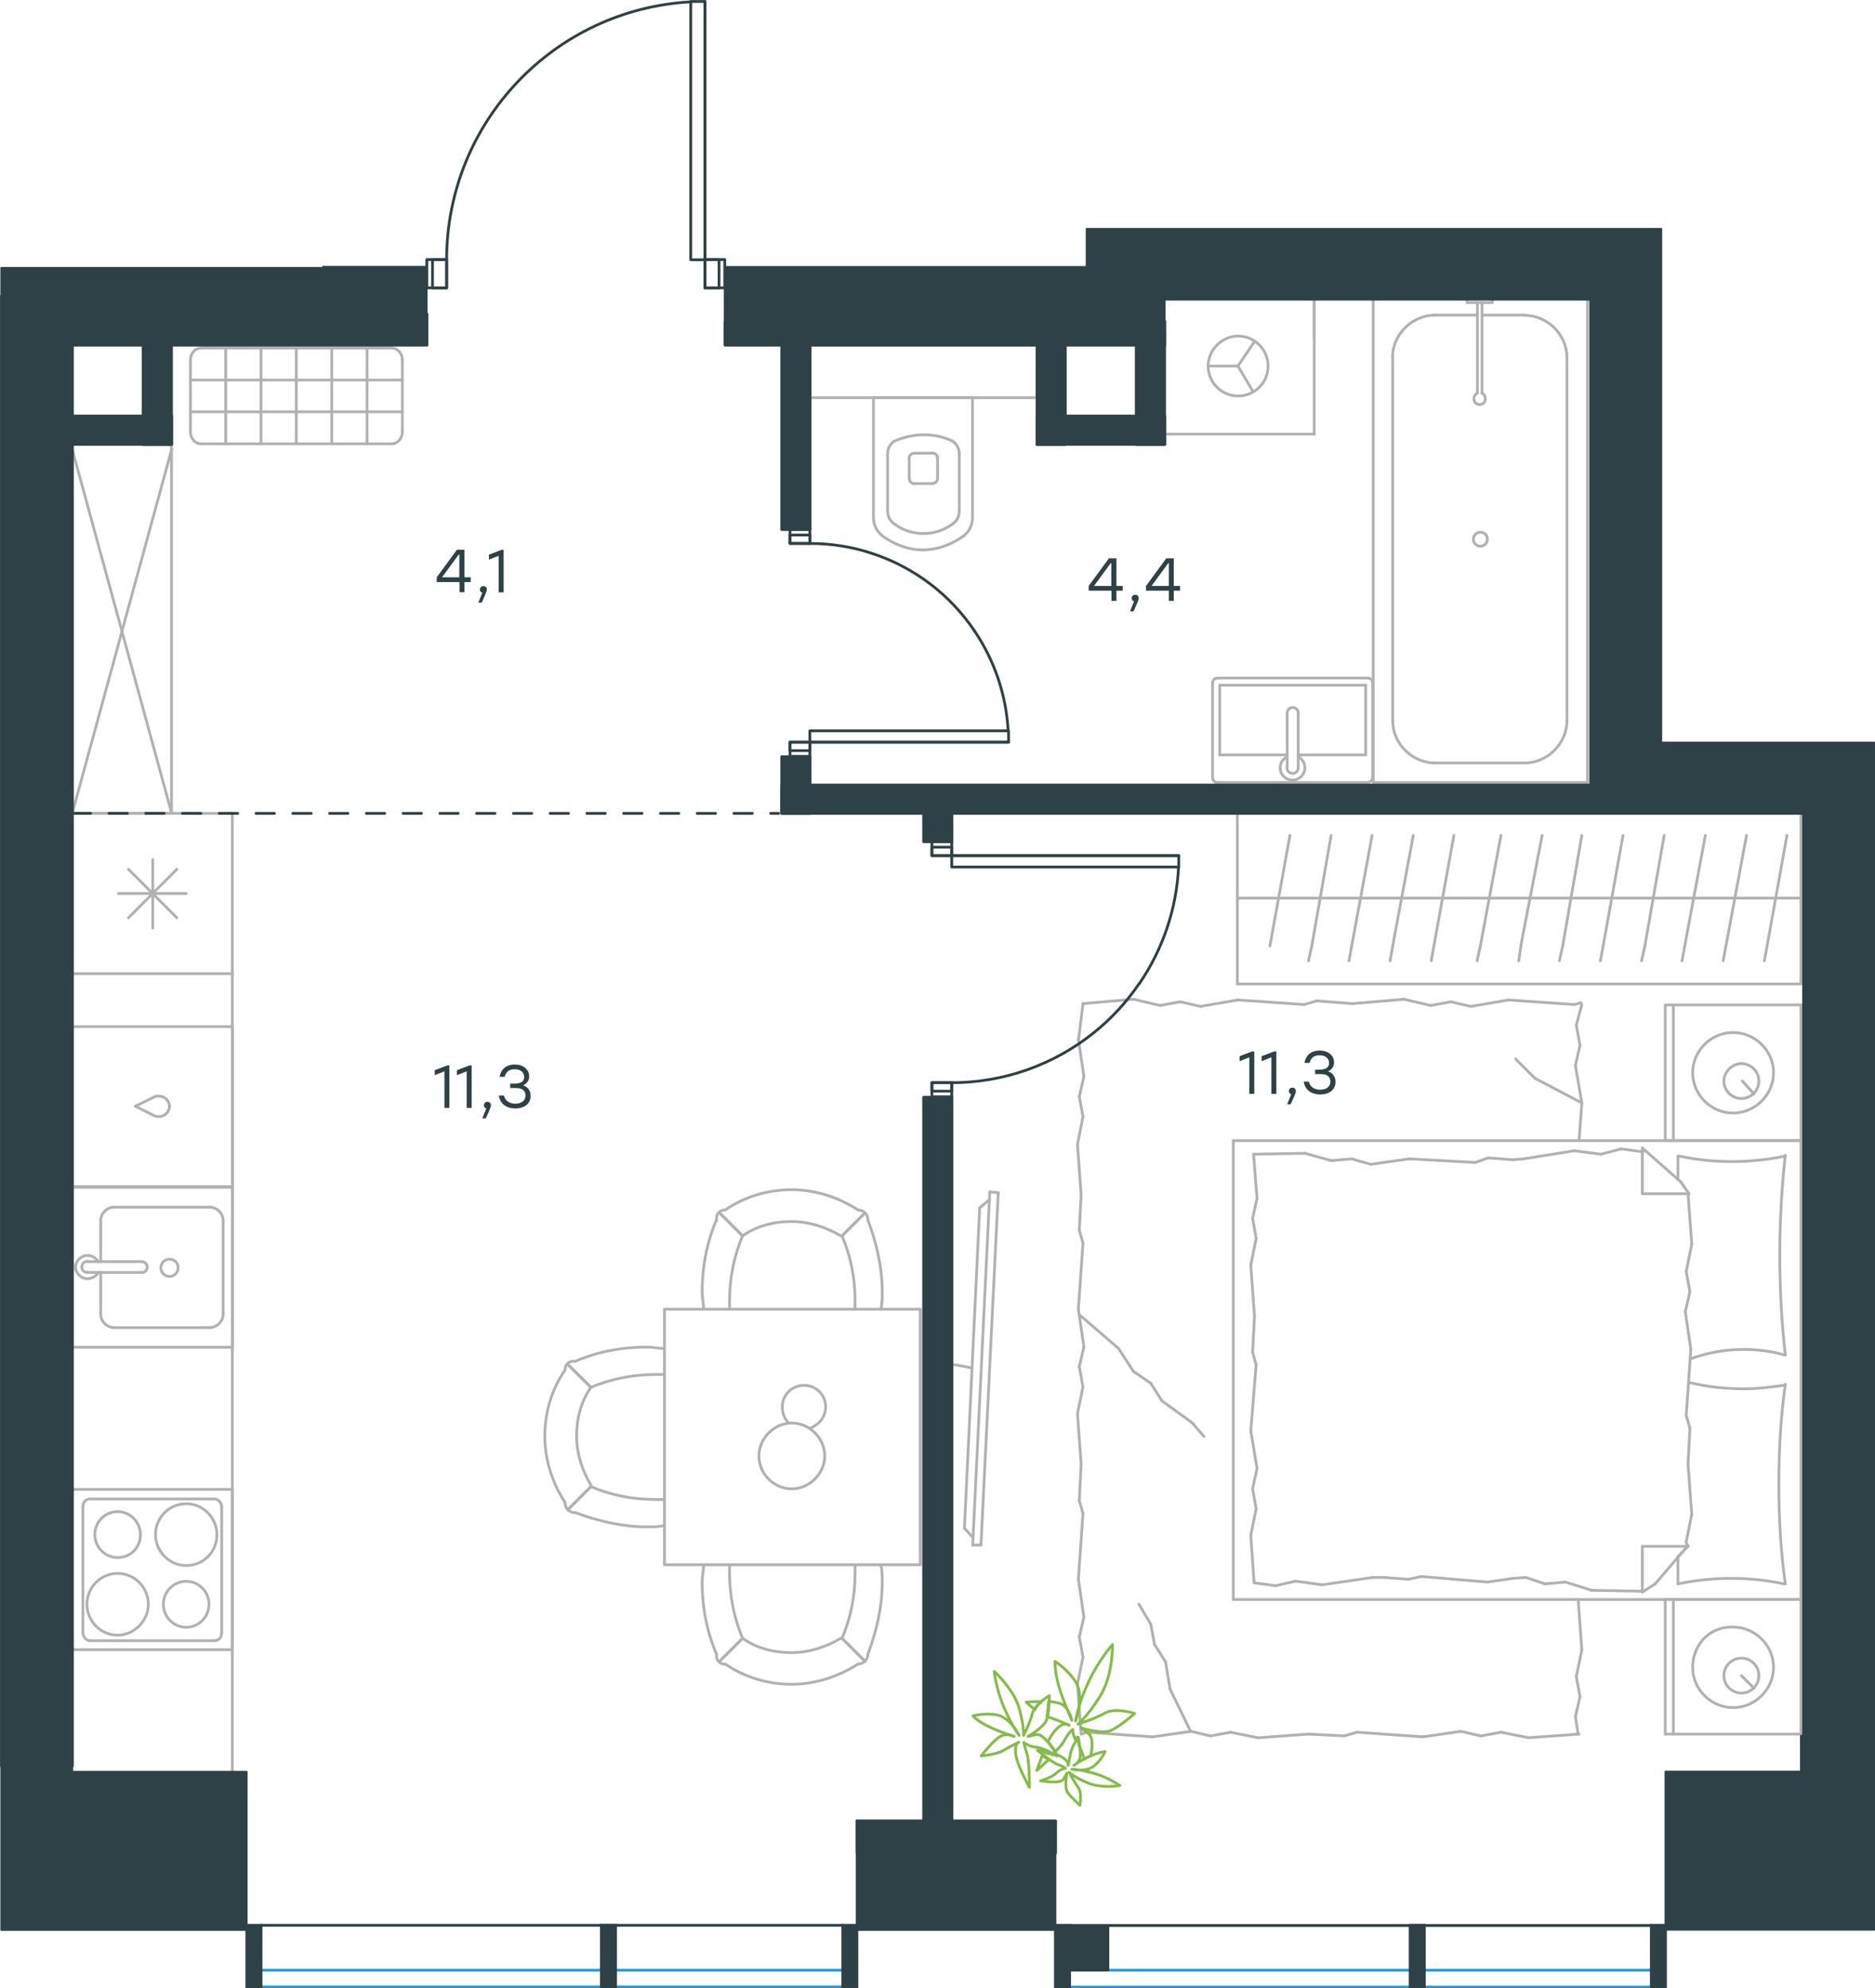<?xml version="1.0" encoding="utf-8"?>
<!-- Generator: Adobe Illustrator 26.5.0, SVG Export Plug-In . SVG Version: 6.00 Build 0)  -->
<svg version="1.1" id="Слой_1" xmlns="http://www.w3.org/2000/svg" xmlns:xlink="http://www.w3.org/1999/xlink" x="0px" y="0px"
	 viewBox="0 0 1020.1 1081.5" style="enable-background:new 0 0 1020.1 1081.5;" xml:space="preserve">
<style type="text/css">
	.st0{fill:none;stroke:#B2B1B0;stroke-width:1.5;stroke-linecap:round;stroke-linejoin:round;stroke-miterlimit:22.926;}
	.st1{fill:none;stroke:#2D4146;stroke-width:1.5;stroke-linecap:round;stroke-linejoin:round;stroke-miterlimit:10;}
	.st2{fill:none;stroke:#1D9CEB;stroke-width:1.5;stroke-linecap:round;stroke-linejoin:round;stroke-miterlimit:22.926;}
	.st3{fill:none;stroke:#2D4146;stroke-width:1.5;stroke-linecap:round;stroke-linejoin:round;stroke-miterlimit:22.926;}
	.st4{fill:none;stroke:#2D4146;stroke-width:1.5;stroke-miterlimit:22.926;}
	
		.st5{fill:none;stroke:#2D4146;stroke-width:1.5;stroke-linecap:round;stroke-linejoin:round;stroke-miterlimit:22.926;stroke-dasharray:10,10,0,0,0,0;}
	.st6{fill:#2D4146;}
	.st7{fill:#2D4146;stroke:#2D4146;stroke-linecap:round;stroke-linejoin:round;stroke-miterlimit:10;}
	.st8{fill:none;stroke:#84BC4A;stroke-width:1.5;stroke-linecap:round;stroke-linejoin:round;stroke-miterlimit:22.926;}
</style>
<g>
	<line class="st0" x1="979.8" y1="870" x2="979.8" y2="943.2"/>
	<line class="st0" x1="906" y1="943.2" x2="906" y2="870"/>
	<line class="st0" x1="906" y1="870" x2="979.8" y2="870"/>
	<line class="st0" x1="979.8" y1="943.2" x2="906" y2="943.2"/>
	<line class="st0" x1="947.4" y1="911.4" x2="954.3" y2="918.3"/>
	<line class="st0" x1="910.4" y1="943.2" x2="910.4" y2="870"/>
	<path class="st0" d="M920.9,906.9c0,12,10,21.9,22,21.9c12,0,22-10,22-21.9c0-12-10-21.9-22-21.9
		C930.4,884.5,920.9,894.4,920.9,906.9z"/>
	<path class="st0" d="M937.9,911.4c0,5.5,4.5,9.5,9.5,9.5c5.5,0,9.5-4.5,9.5-9.5c0-5.5-4.5-9.5-9.5-9.5
		C942.4,901.9,937.9,905.9,937.9,911.4z"/>
	<line class="st0" x1="979.8" y1="620.4" x2="979.8" y2="870"/>
	<line class="st0" x1="912.9" y1="641.5" x2="912.9" y2="628.8"/>
	<line class="st0" x1="918.4" y1="841.1" x2="893.5" y2="841.1"/>
	<line class="st0" x1="912.9" y1="846.6" x2="918.4" y2="841.1"/>
	<line class="st0" x1="671" y1="620.4" x2="979.8" y2="620.4"/>
	<line class="st0" x1="893.5" y1="866" x2="893.5" y2="841.1"/>
	<line class="st0" x1="979.8" y1="870" x2="671" y2="870"/>
	<line class="st0" x1="893.5" y1="624.4" x2="914.4" y2="642.8"/>
	<line class="st0" x1="914.4" y1="642.8" x2="918.9" y2="649.3"/>
	<line class="st0" x1="912.9" y1="861.5" x2="912.9" y2="847"/>
	<line class="st0" x1="918.4" y1="649.3" x2="893.5" y2="649.3"/>
	<line class="st0" x1="918.4" y1="840.6" x2="900.5" y2="861.5"/>
	<line class="st0" x1="900.5" y1="861.5" x2="893.5" y2="866"/>
	<line class="st0" x1="893.5" y1="624.4" x2="893.5" y2="649.3"/>
	<line class="st0" x1="681.5" y1="735.5" x2="682.5" y2="716"/>
	<line class="st0" x1="683.9" y1="798.7" x2="680.5" y2="778.3"/>
	<line class="st0" x1="683.4" y1="820.7" x2="681.5" y2="809.7"/>
	<line class="st0" x1="681.5" y1="809.7" x2="683.9" y2="798.7"/>
	<line class="st0" x1="683.4" y1="742.4" x2="681.5" y2="735.5"/>
	<line class="st0" x1="680.5" y1="778.3" x2="683.4" y2="742.4"/>
	<line class="st0" x1="682.3" y1="861" x2="680.5" y2="835.1"/>
	<line class="st0" x1="680.5" y1="835.1" x2="683.4" y2="820.7"/>
	<line class="st0" x1="683.9" y1="651.8" x2="682" y2="627.8"/>
	<line class="st0" x1="683.4" y1="673.7" x2="681.5" y2="662.7"/>
	<line class="st0" x1="681.5" y1="662.7" x2="683.9" y2="651.8"/>
	<line class="st0" x1="682.5" y1="716" x2="680.5" y2="688.1"/>
	<line class="st0" x1="680.5" y1="688.1" x2="683.4" y2="673.7"/>
	<line class="st0" x1="671" y1="620.4" x2="671" y2="870"/>
	<path class="st0" d="M971.3,737c-2-17.9-3-35.9-3-54.3c0-17.9,1-36.4,3-54.3"/>
	<path class="st0" d="M919.6,739.1c10-3.5,18.8-5.1,29.3-5.1c7.5,0,15,1,22,3"/>
	<path class="st0" d="M971.3,628.8c-9.5,2-19.5,3-28.9,3c-10,0-19.5-1-28.9-3"/>
	<path class="st0" d="M971.3,753.4c-7.5,1-15,2-22,2c-10.5,0-20.5-1-30.4-3.5"/>
	<line class="st0" x1="830.1" y1="858" x2="823.1" y2="858.5"/>
	<line class="st0" x1="851.6" y1="860.5" x2="840.6" y2="861.5"/>
	<line class="st0" x1="840.6" y1="861.5" x2="830.1" y2="858"/>
	<line class="st0" x1="893.5" y1="865.5" x2="866" y2="865"/>
	<line class="st0" x1="866" y1="865" x2="851.6" y2="860.5"/>
	<line class="st0" x1="766.3" y1="859" x2="752.8" y2="858"/>
	<line class="st0" x1="823.1" y1="858.5" x2="809.2" y2="860.5"/>
	<line class="st0" x1="773.2" y1="857.5" x2="766.3" y2="859"/>
	<line class="st0" x1="809.2" y1="860.5" x2="773.2" y2="857.5"/>
	<line class="st0" x1="752.8" y1="858" x2="746.8" y2="858"/>
	<line class="st0" x1="704.9" y1="860" x2="693.9" y2="862.5"/>
	<line class="st0" x1="693.9" y1="862.5" x2="683" y2="861"/>
	<line class="st0" x1="746.8" y1="858" x2="719.4" y2="862"/>
	<line class="st0" x1="719.4" y1="862" x2="704.9" y2="860"/>
	<line class="st0" x1="745.8" y1="633.3" x2="752.8" y2="632.3"/>
	<line class="st0" x1="724.4" y1="631.3" x2="735.3" y2="630.3"/>
	<line class="st0" x1="735.3" y1="630.3" x2="745.8" y2="633.3"/>
	<line class="st0" x1="682" y1="627.8" x2="709.9" y2="627.3"/>
	<line class="st0" x1="709.9" y1="627.3" x2="724.4" y2="631.3"/>
	<line class="st0" x1="809.7" y1="629.8" x2="823.1" y2="630.8"/>
	<line class="st0" x1="752.8" y1="632.3" x2="766.8" y2="630.3"/>
	<line class="st0" x1="802.7" y1="632.3" x2="809.7" y2="629.8"/>
	<line class="st0" x1="766.8" y1="630.3" x2="802.7" y2="632.3"/>
	<line class="st0" x1="823.1" y1="630.8" x2="829.1" y2="630.3"/>
	<line class="st0" x1="893" y1="626.4" x2="894" y2="626.4"/>
	<line class="st0" x1="871" y1="627.8" x2="882" y2="624.9"/>
	<line class="st0" x1="882" y1="624.9" x2="893" y2="626.4"/>
	<line class="st0" x1="829.1" y1="630.3" x2="856.6" y2="625.9"/>
	<line class="st0" x1="856.6" y1="625.9" x2="871" y2="627.8"/>
	<path class="st0" d="M971.3,861.5c-2.5-17.9-3.5-35.9-3.5-54.3c0-17.9,1-36.4,3.5-54.3"/>
	<path class="st0" d="M912.9,861.5c9.5-2,19.5-3,28.9-3c10,0,19.5,1,28.9,3"/>
	<line class="st0" x1="919.4" y1="776.8" x2="918.4" y2="796.3"/>
	<line class="st0" x1="916.9" y1="713.5" x2="919.9" y2="734"/>
	<line class="st0" x1="917.4" y1="691.6" x2="919.4" y2="702.6"/>
	<line class="st0" x1="919.4" y1="702.6" x2="916.9" y2="713.5"/>
	<line class="st0" x1="917.4" y1="769.8" x2="919.4" y2="776.8"/>
	<line class="st0" x1="919.9" y1="734" x2="917.4" y2="769.8"/>
	<line class="st0" x1="918.4" y1="649.3" x2="920.4" y2="676.7"/>
	<line class="st0" x1="920.4" y1="676.7" x2="917.4" y2="691.6"/>
	<line class="st0" x1="917.4" y1="838.6" x2="917.9" y2="841.1"/>
	<line class="st0" x1="918.4" y1="796.3" x2="920.4" y2="823.7"/>
	<line class="st0" x1="920.4" y1="823.7" x2="917.4" y2="838.6"/>
	<line class="st0" x1="979.8" y1="546.6" x2="979.8" y2="620.4"/>
	<line class="st0" x1="906" y1="620.4" x2="906" y2="546.6"/>
	<line class="st0" x1="906.5" y1="546.6" x2="979.8" y2="546.6"/>
	<line class="st0" x1="979.8" y1="620.4" x2="906.5" y2="620.4"/>
	<line class="st0" x1="947.9" y1="588" x2="954.3" y2="595"/>
	<line class="st0" x1="910.4" y1="620.4" x2="910.4" y2="546.6"/>
	<line class="st0" x1="857.1" y1="933.8" x2="858.6" y2="943.2"/>
	<line class="st0" x1="857.6" y1="911.9" x2="859.6" y2="922.8"/>
	<line class="st0" x1="859.6" y1="922.8" x2="857.1" y2="933.8"/>
	<line class="st0" x1="858.6" y1="870" x2="860.6" y2="897.4"/>
	<line class="st0" x1="860.6" y1="897.4" x2="857.6" y2="911.9"/>
	<line class="st0" x1="731.3" y1="944.2" x2="711.9" y2="943.2"/>
	<line class="st0" x1="794.7" y1="941.7" x2="774.2" y2="944.7"/>
	<line class="st0" x1="816.7" y1="942.2" x2="805.7" y2="944.2"/>
	<line class="st0" x1="805.7" y1="944.2" x2="794.7" y2="941.7"/>
	<line class="st0" x1="738.3" y1="942.2" x2="731.3" y2="944.2"/>
	<line class="st0" x1="774.2" y1="944.7" x2="738.3" y2="942.2"/>
	<line class="st0" x1="859.1" y1="943.2" x2="831.6" y2="945.2"/>
	<line class="st0" x1="831.6" y1="945.2" x2="816.7" y2="942.2"/>
	<line class="st0" x1="648" y1="941.7" x2="627.1" y2="944.7"/>
	<line class="st0" x1="669.5" y1="942.2" x2="658.5" y2="944.2"/>
	<line class="st0" x1="658.5" y1="944.2" x2="648" y2="941.7"/>
	<line class="st0" x1="591.2" y1="942.2" x2="588.2" y2="943.2"/>
	<line class="st0" x1="627.1" y1="944.7" x2="591.2" y2="942.2"/>
	<line class="st0" x1="711.9" y1="943.2" x2="684.4" y2="945.2"/>
	<line class="st0" x1="684.4" y1="945.2" x2="669.5" y2="942.2"/>
	<line class="st0" x1="587.2" y1="816.2" x2="588.2" y2="796.3"/>
	<line class="st0" x1="589.7" y1="879.5" x2="586.7" y2="859"/>
	<line class="st0" x1="589.2" y1="901.4" x2="587.2" y2="890.4"/>
	<line class="st0" x1="587.2" y1="890.4" x2="589.7" y2="879.5"/>
	<line class="st0" x1="589.2" y1="823.2" x2="587.2" y2="816.2"/>
	<line class="st0" x1="586.7" y1="859" x2="589.2" y2="823.2"/>
	<line class="st0" x1="588.2" y1="943.2" x2="586.2" y2="915.8"/>
	<line class="st0" x1="586.2" y1="915.8" x2="589.2" y2="901.4"/>
	<line class="st0" x1="587.2" y1="669.2" x2="588.2" y2="649.8"/>
	<line class="st0" x1="589.7" y1="732.5" x2="586.7" y2="712.1"/>
	<line class="st0" x1="589.2" y1="754.4" x2="587.2" y2="743.4"/>
	<line class="st0" x1="587.2" y1="743.4" x2="589.7" y2="732.5"/>
	<line class="st0" x1="589.2" y1="676.2" x2="587.2" y2="669.2"/>
	<line class="st0" x1="586.7" y1="712.1" x2="589.2" y2="676.2"/>
	<line class="st0" x1="588.2" y1="796.3" x2="586.2" y2="768.9"/>
	<line class="st0" x1="586.2" y1="768.9" x2="589.2" y2="754.4"/>
	<line class="st0" x1="586.8" y1="565.7" x2="589.2" y2="545.9"/>
	<line class="st0" x1="589.7" y1="585.5" x2="586.7" y2="565.1"/>
	<line class="st0" x1="589.2" y1="607.4" x2="587.2" y2="596.5"/>
	<line class="st0" x1="587.2" y1="596.5" x2="589.7" y2="585.5"/>
	<line class="st0" x1="588.2" y1="649.8" x2="586.2" y2="622.4"/>
	<line class="st0" x1="586.2" y1="622.4" x2="589.2" y2="607.4"/>
	<line class="st0" x1="716.4" y1="544.4" x2="735.9" y2="545.9"/>
	<line class="st0" x1="653.1" y1="547.4" x2="673.5" y2="543.9"/>
	<line class="st0" x1="631.1" y1="546.9" x2="642.1" y2="544.9"/>
	<line class="st0" x1="642.1" y1="544.9" x2="653.1" y2="547.4"/>
	<line class="st0" x1="709.5" y1="546.4" x2="716.4" y2="544.4"/>
	<line class="st0" x1="673.5" y1="543.9" x2="709.5" y2="546.4"/>
	<line class="st0" x1="589.2" y1="545.9" x2="616.7" y2="543.5"/>
	<line class="st0" x1="616.7" y1="543.5" x2="631.1" y2="546.9"/>
	<line class="st0" x1="800.2" y1="547.4" x2="820.7" y2="543.9"/>
	<line class="st0" x1="778.3" y1="546.9" x2="789.3" y2="544.9"/>
	<line class="st0" x1="789.3" y1="544.9" x2="800.2" y2="547.4"/>
	<line class="st0" x1="856.6" y1="546.4" x2="860.1" y2="545.4"/>
	<line class="st0" x1="820.7" y1="543.9" x2="856.6" y2="546.4"/>
	<line class="st0" x1="735.9" y1="545.9" x2="763.8" y2="543.5"/>
	<line class="st0" x1="763.8" y1="543.5" x2="778.3" y2="546.9"/>
	<line class="st0" x1="857.1" y1="579.5" x2="860.6" y2="599.9"/>
	<line class="st0" x1="857.6" y1="557.6" x2="859.6" y2="568.6"/>
	<line class="st0" x1="859.6" y1="568.6" x2="857.1" y2="579.5"/>
	<line class="st0" x1="860.6" y1="599.9" x2="859.1" y2="620.4"/>
	<line class="st0" x1="860.6" y1="546.4" x2="857.6" y2="557.6"/>
	<line class="st0" x1="632.1" y1="761.9" x2="648.5" y2="773.8"/>
	<line class="st0" x1="616.6" y1="745.9" x2="626.1" y2="752.4"/>
	<line class="st0" x1="626.1" y1="752.4" x2="632.1" y2="761.9"/>
	<line class="st0" x1="648.5" y1="773.8" x2="655" y2="781.3"/>
	<line class="st0" x1="587.7" y1="715.5" x2="608.6" y2="733.5"/>
	<line class="st0" x1="608.6" y1="733.5" x2="616.6" y2="745.9"/>
	<line class="st0" x1="860.6" y1="599.9" x2="835.1" y2="586.5"/>
	<line class="st0" x1="835.1" y1="586.5" x2="824.6" y2="576"/>
	<line class="st0" x1="626.1" y1="883.5" x2="619.6" y2="872.5"/>
	<line class="st0" x1="634.1" y1="903.9" x2="628.1" y2="894.4"/>
	<line class="st0" x1="628.1" y1="894.4" x2="626.1" y2="883.5"/>
	<line class="st0" x1="647.8" y1="941.8" x2="636.6" y2="918.8"/>
	<line class="st0" x1="636.6" y1="918.8" x2="634.1" y2="903.9"/>
	<path class="st0" d="M920.9,583.5c0,12,10,21.9,22,21.9c12,0,22-10,22-21.9c0-12-10-21.9-22-21.9
		C930.9,561.6,920.9,571.5,920.9,583.5z"/>
	<path class="st0" d="M937.9,588c0,5.5,4.5,9.5,9.5,9.5c5.5,0,9.5-4.5,9.5-9.5c0-5.5-4.5-9.5-9.5-9.5
		C942.4,578.5,937.9,583,937.9,588z"/>
</g>
<g>
	<path class="st0" d="M528.8,744.1c-5.1-1.2-10.1-2.1-15.1-2.1"/>
	<line class="st0" x1="538.5" y1="648.3" x2="529.2" y2="840.4"/>
	<line class="st0" x1="533.7" y1="840.4" x2="543.1" y2="648.7"/>
	<line class="st0" x1="543.1" y1="648.7" x2="538.5" y2="648.3"/>
	<line class="st0" x1="524.7" y1="831.2" x2="533" y2="657"/>
	<line class="st0" x1="529.2" y1="836.2" x2="524.7" y2="831.2"/>
	<line class="st0" x1="533" y1="657" x2="538.4" y2="652.4"/>
	<line class="st0" x1="533.7" y1="840.4" x2="529.2" y2="840.4"/>
</g>
<g>
	<line class="st0" x1="673.2" y1="488.5" x2="798.5" y2="488.5"/>
	<line class="st0" x1="778.7" y1="522.6" x2="780.1" y2="514.5"/>
	<line class="st0" x1="780.1" y1="514.5" x2="791" y2="454.4"/>
	<line class="st0" x1="756.3" y1="522.6" x2="757.7" y2="514.5"/>
	<line class="st0" x1="757.7" y1="514.5" x2="768.9" y2="454.4"/>
	<line class="st0" x1="733.9" y1="522.6" x2="735.4" y2="514.5"/>
	<line class="st0" x1="735.4" y1="514.5" x2="746.5" y2="454.4"/>
	<line class="st0" x1="711.9" y1="522.6" x2="713.7" y2="514.5"/>
	<line class="st0" x1="713.7" y1="514.5" x2="724.2" y2="454.4"/>
	<line class="st0" x1="690.9" y1="514.5" x2="701.8" y2="454.4"/>
	<rect x="673.2" y="442.3" class="st0" width="306.6" height="92.9"/>
	<line class="st0" x1="798.5" y1="488.5" x2="979.8" y2="488.5"/>
	<line class="st0" x1="959.9" y1="522.6" x2="961.4" y2="514.5"/>
	<line class="st0" x1="961.4" y1="514.5" x2="972.2" y2="454.4"/>
	<line class="st0" x1="937.5" y1="522.6" x2="939" y2="514.5"/>
	<line class="st0" x1="939" y1="514.5" x2="950.2" y2="454.4"/>
	<line class="st0" x1="915.1" y1="522.6" x2="916.6" y2="514.5"/>
	<line class="st0" x1="916.6" y1="514.5" x2="927.8" y2="454.4"/>
	<line class="st0" x1="893.1" y1="522.6" x2="894.9" y2="514.5"/>
	<line class="st0" x1="894.9" y1="514.5" x2="905.4" y2="454.4"/>
	<line class="st0" x1="870.7" y1="522.6" x2="872.2" y2="514.5"/>
	<line class="st0" x1="872.2" y1="514.5" x2="883" y2="454.4"/>
	<line class="st0" x1="848.4" y1="522.6" x2="850.2" y2="514.5"/>
	<line class="st0" x1="850.2" y1="514.5" x2="860.6" y2="454.4"/>
	<line class="st0" x1="826.3" y1="522.6" x2="827.4" y2="514.5"/>
	<line class="st0" x1="827.4" y1="514.5" x2="839" y2="454.4"/>
	<line class="st0" x1="805.4" y1="514.5" x2="816.6" y2="454.4"/>
	<line class="st0" x1="803.6" y1="522.6" x2="805.4" y2="514.5"/>
</g>
<g>
	<line class="st0" x1="126.4" y1="442.4" x2="126.4" y2="529.6"/>
	<line class="st0" x1="83.1" y1="467.6" x2="83.1" y2="504.8"/>
	<line class="st0" x1="69.9" y1="499.2" x2="96.2" y2="472.8"/>
	<line class="st0" x1="69.9" y1="472.8" x2="96.2" y2="499.2"/>
	<line class="st0" x1="64.4" y1="486" x2="101.3" y2="486"/>
	<line class="st0" x1="126.4" y1="529.6" x2="39.3" y2="529.6"/>
	<line class="st0" x1="39.3" y1="442.4" x2="39.3" y2="529.6"/>
	<line class="st0" x1="126.4" y1="442.4" x2="39.3" y2="442.4"/>
</g>
<g>
	<rect x="39.3" y="645.8" class="st0" width="87.2" height="87"/>
	<line class="st0" x1="77.1" y1="686.2" x2="47.9" y2="686.2"/>
	<line class="st0" x1="54.8" y1="692.1" x2="54.8" y2="714.9"/>
	<line class="st0" x1="121.4" y1="714.9" x2="121.4" y2="663.8"/>
	<line class="st0" x1="54.8" y1="663.8" x2="54.8" y2="686.2"/>
	<line class="st0" x1="114.1" y1="656.6" x2="62.1" y2="656.6"/>
	<line class="st0" x1="47.9" y1="692.1" x2="77.1" y2="692.1"/>
	<line class="st0" x1="62.1" y1="722.1" x2="114.1" y2="722.1"/>
	<path class="st0" d="M77.1,686.2L77.1,686.2c1.7,0,3,1.3,3,3c0,1.7-1.3,3-3,3"/>
	<path class="st0" d="M62.1,722.1c-3.9,0-7.3-3.4-7.3-7.2"/>
	<path class="st0" d="M53.5,692.1c-1.3,2.1-3.4,3.4-6,3.4c-3.4,0-6.4-3-6.4-6.3c0-3.4,3-6.3,6.4-6.3c2.6,0,4.7,1.3,6,3.4"/>
	<path class="st0" d="M114.1,656.6c3.9,0,7.3,3.4,7.3,7.2"/>
	<path class="st0" d="M54.8,663.8c0-3.8,3.4-7.2,7.3-7.2"/>
	<path class="st0" d="M121.4,714.9c0,3.8-3.4,7.2-7.3,7.2"/>
	<path class="st0" d="M47.9,692.1h-0.4c-1.7,0-3-1.3-3-3c0-1.7,1.3-3,3-3h0.4"/>
	<path class="st0" d="M92.2,684.9c-2.6,0-4.7,2.1-4.7,4.7c0,2.5,2.1,4.7,4.7,4.7c2.6,0,4.7-2.1,4.7-4.7
		C96.9,686.6,94.7,684.9,92.2,684.9z"/>
</g>
<g>
	<path class="st0" d="M76.4,834.7c0-6.9-5.6-12.5-12.4-12.5c-6.9,0-12.4,5.6-12.4,12.5c0,6.9,5.6,12.5,12.4,12.5
		C70.9,847.2,76.4,842,76.4,834.7z"/>
	<path class="st0" d="M80.7,872.6c0-9-7.3-16.8-16.7-16.8c-9,0-16.7,7.3-16.7,16.8c0,9,7.3,16.8,16.7,16.8
		C73,889.4,80.7,881.6,80.7,872.6z"/>
	<path class="st0" d="M113.7,872.6c0-6.9-5.6-12.5-12.4-12.5c-6.9,0-12.4,5.6-12.4,12.5c0,6.9,5.6,12.5,12.4,12.5
		C108.2,885.1,113.7,879.5,113.7,872.6z"/>
	<path class="st0" d="M118,834.7c0-9-7.3-16.8-16.7-16.8c-9,0-16.7,7.3-16.7,16.8c0,9,7.3,16.8,16.7,16.8S118,844.2,118,834.7z"/>
	<line class="st0" x1="45.1" y1="888.1" x2="45.1" y2="819.6"/>
	<line class="st0" x1="116.7" y1="892.4" x2="49" y2="892.4"/>
	<line class="st0" x1="120.6" y1="819.6" x2="120.6" y2="888.1"/>
	<line class="st0" x1="49" y1="815.3" x2="116.7" y2="815.3"/>
	<path class="st0" d="M120.6,888.1L120.6,888.1c0,2.6-1.7,4.3-3.9,4.3"/>
	<path class="st0" d="M45.1,819.6L45.1,819.6c0-2.6,1.7-4.3,3.9-4.3"/>
	<path class="st0" d="M49,892.4L49,892.4c-2.1,0-3.9-2.2-3.9-4.3"/>
	<path class="st0" d="M116.7,815.3L116.7,815.3c2.1,0,3.9,2.2,3.9,4.3"/>
	<rect x="39.3" y="810.1" class="st0" width="87" height="87.2"/>
</g>
<g>
	<rect x="39.3" y="558.4" class="st0" width="87.2" height="87"/>
	<line class="st0" x1="73.7" y1="601.7" x2="84" y2="606.9"/>
	<line class="st0" x1="84" y1="596.6" x2="73.7" y2="601.7"/>
	<path class="st0" d="M84,596.6c0.9-0.4,1.7-0.4,2.6-0.4c3,0,5.6,2.6,5.6,5.6"/>
	<path class="st0" d="M84,606.9c0.9,0.4,1.7,0.4,2.6,0.4c3,0,5.6-2.6,5.6-5.6"/>
</g>
<line class="st0" x1="126.4" y1="529.6" x2="126.4" y2="963.7"/>
<g>
	<rect x="361.5" y="712.1" class="st0" width="139.2" height="139"/>
	<path class="st0" d="M404,672.2c7.8-5.5,17.2-7.8,26.7-7.8c9.4,0,18.8,3.1,26.7,7.8"/>
	<path class="st0" d="M382.8,712.1c0-3.1-0.8-6.3-0.8-9.4c0-13.3,2.4-26.6,7.8-39.2"/>
	<path class="st0" d="M472.2,663.6c4.7,12.5,7.8,25.8,7.8,39.2c0,3.1,0,6.3-0.8,9.4"/>
	<path class="st0" d="M396.9,712.1c0-1.6,0-3.1,0-4.7c0-11.7,2.4-24.3,7.1-35.2"/>
	<path class="st0" d="M458.1,672.2c4.7,11,7.1,22.7,7.1,35.2c0,1.6,0,3.1,0,4.7"/>
	<path class="st0" d="M394.6,658.1c10.2-7,22.7-11,36.1-11c12.5,0,25.1,3.9,36.1,11"/>
	<line class="st0" x1="404" y1="672.2" x2="391.5" y2="659.7"/>
	<line class="st0" x1="458.1" y1="672.2" x2="470.6" y2="659.7"/>
	<line class="st0" x1="404" y1="672.2" x2="391.5" y2="659.7"/>
	<line class="st0" x1="458.1" y1="672.2" x2="470.6" y2="659.7"/>
	<path class="st0" d="M466.7,658.1c3.1,0,5.5,2.3,5.5,5.5"/>
	<path class="st0" d="M389.9,663.6c-0.6-3.1,1.6-5.5,4.7-5.5"/>
	<path class="st0" d="M404,891.1c7.8,5.5,17.2,7.8,26.7,7.8c9.4,0,18.8-3.1,26.7-7.8"/>
	<path class="st0" d="M382.8,851.1c0,3.1-0.8,6.3-0.8,9.4c0,13.3,2.4,26.6,7.8,39.2"/>
	<path class="st0" d="M472.2,899.7c4.7-12.5,7.8-25.8,7.8-39.2c0-3.1,0-6.3-0.8-9.4"/>
	<path class="st0" d="M396.9,851.1c0,1.6,0,3.1,0,4.7c0,11.7,2.4,24.3,7.1,35.2"/>
	<path class="st0" d="M458.1,891.1c4.7-11,7.1-22.7,7.1-35.2c0-1.6,0-3.1,0-4.7"/>
	<path class="st0" d="M394.6,905.1c10.2,7,22.7,11,36.1,11c12.5,0,25.1-3.9,36.1-11"/>
	<line class="st0" x1="404" y1="891.1" x2="391.5" y2="903.6"/>
	<line class="st0" x1="458.1" y1="891.1" x2="470.6" y2="903.6"/>
	<line class="st0" x1="404" y1="891.1" x2="391.5" y2="903.6"/>
	<line class="st0" x1="458.1" y1="891.1" x2="470.6" y2="903.6"/>
	<path class="st0" d="M466.7,905.1c3.1,0,5.5-2.3,5.5-5.5"/>
	<path class="st0" d="M389.9,899.7c-0.6,3.1,1.6,5.5,4.7,5.5"/>
	<path class="st0" d="M321.5,754.6c-5.5,7.8-7.8,17.2-7.8,26.6c0,9.4,3.1,18.8,7.8,26.6"/>
	<path class="st0" d="M361.5,733.5c-3.1,0-6.3-0.8-9.4-0.8c-13.3,0-26.7,2.3-39.2,7.8"/>
	<path class="st0" d="M312.9,822.7c12.5,4.7,25.9,7.8,39.2,7.8c3.1,0,6.3,0,9.4-0.8"/>
	<path class="st0" d="M361.5,747.6c-1.6,0-3.1,0-4.7,0c-11.8,0-24.3,2.3-35.3,7"/>
	<path class="st0" d="M321.5,808.6c11,4.7,22.7,7,35.3,7c1.6,0,3.1,0,4.7,0"/>
	<path class="st0" d="M307.4,745.2c-7.1,10.2-11,22.7-11,36c0,12.5,3.9,25.1,11,36"/>
	<line class="st0" x1="321.5" y1="754.6" x2="308.9" y2="742.1"/>
	<line class="st0" x1="321.5" y1="808.6" x2="308.9" y2="821.2"/>
	<line class="st0" x1="321.5" y1="754.6" x2="308.9" y2="742.1"/>
	<line class="st0" x1="321.5" y1="808.6" x2="308.9" y2="821.2"/>
	<path class="st0" d="M307.4,817.3c0,3.1,2.4,5.5,5.5,5.5"/>
	<path class="st0" d="M312.9,740.5c-3.1-0.6-5.5,1.6-5.5,4.7"/>
	<path class="st0" d="M430.8,809.8c9.6,0,17.9-8.3,17.9-17.9c0-9.6-8.3-17.9-17.9-17.9c-9.6,0-17.9,8.3-17.9,17.9
		C412.9,801.9,421.2,809.8,430.8,809.8z"/>
	<path class="st0" d="M429.1,774c-2.2-2.2-3.5-5.2-3.5-8.7c0-6.6,5.3-11.8,11.8-11.8c6.6,0,11.8,5.2,11.8,11.8
		c0,5.2-3.5,9.6-8.3,11.4"/>
</g>
<g>
	<line class="st0" x1="529.6" y1="216.3" x2="475.2" y2="216.3"/>
	<g>
		<line class="st0" x1="529.1" y1="281.3" x2="529.1" y2="216.3"/>
		<line class="st0" x1="482.9" y1="247.1" x2="482.9" y2="277.8"/>
		<line class="st0" x1="521.9" y1="277.8" x2="521.9" y2="247.1"/>
		<line class="st0" x1="494.7" y1="248.8" x2="494.7" y2="260.1"/>
		<line class="st0" x1="510.1" y1="260.1" x2="510.1" y2="248.8"/>
		<line class="st0" x1="507.1" y1="246.5" x2="497.6" y2="246.5"/>
		<line class="st0" x1="475.2" y1="216.3" x2="475.2" y2="281.3"/>
		<line class="st0" x1="497.6" y1="263" x2="507.1" y2="263"/>
		<path class="st0" d="M479.9,291.4c6.5,4.7,14.2,7.7,21.9,7.7c0,0,0,0,0.6,0"/>
		<path class="st0" d="M497.6,246.5c-1.8,0-3,1.2-3,3"/>
		<path class="st0" d="M486.4,240c-2.4,1.8-3.5,4.1-3.5,7.1"/>
		<path class="st0" d="M494.7,260.1c0,1.8,1.2,3,3,3"/>
		<path class="st0" d="M486.4,284.9c4.7,3.5,10.1,5.3,16,5.3"/>
		<path class="st0" d="M507.1,263c1.8,0,3-1.2,3-3"/>
		<path class="st0" d="M510.1,249.4c0-1.8-1.2-3-3-3"/>
		<path class="st0" d="M521.9,247.1c0-3-1.2-5.3-3.5-7.1"/>
		<path class="st0" d="M518.4,240c-4.7-2.4-10.6-3.5-16-3.5c-5.3,0-10.6,1.2-16,3.5"/>
		<path class="st0" d="M518.4,284.9c2.4-1.8,3.5-4.1,3.5-7.1"/>
		<path class="st0" d="M501.9,299.1L501.9,299.1c8.3,0,16-3,22.5-7.7"/>
		<path class="st0" d="M475.2,281.3c0,4.1,1.8,7.7,4.7,10"/>
		<path class="st0" d="M524.4,291.4c3-2.4,4.7-5.9,4.7-10"/>
		<path class="st0" d="M502.4,290.2L502.4,290.2c5.9,0,11.2-1.8,16-5.3"/>
		<path class="st0" d="M482.9,277.8c0,3,1.2,5.3,3.5,7.1"/>
	</g>
	<rect x="440.6" y="187.8" class="st0" width="123.6" height="28.5"/>
</g>
<g>
	<line class="st0" x1="743" y1="372.7" x2="743" y2="410.6"/>
	<line class="st0" x1="743" y1="410.6" x2="706.3" y2="410.6"/>
	<line class="st0" x1="700.3" y1="410.6" x2="663.6" y2="410.6"/>
	<line class="st0" x1="663.6" y1="372.7" x2="743" y2="372.7"/>
	<line class="st0" x1="663.6" y1="410.6" x2="663.6" y2="372.7"/>
	<line class="st0" x1="662.3" y1="425.6" x2="744.2" y2="425.6"/>
	<line class="st0" x1="659.7" y1="371.8" x2="659.7" y2="422.6"/>
	<line class="st0" x1="744.2" y1="368.8" x2="662.3" y2="368.8"/>
	<line class="st0" x1="746.8" y1="422.6" x2="746.8" y2="371.8"/>
	<path class="st0" d="M746.8,371.8c0-1.8-1-3-2.6-3"/>
	<path class="st0" d="M662.3,368.8c-1.5,0-2.6,1.2-2.6,3"/>
	<path class="st0" d="M659.7,422.6c0,1.8,1,3,2.6,3"/>
	<path class="st0" d="M744.2,425.6c1,0,2.6-1.2,2.6-3"/>
	<line class="st0" x1="700.3" y1="387.8" x2="700.3" y2="417.2"/>
	<line class="st0" x1="706.3" y1="417.2" x2="706.3" y2="387.8"/>
	<path class="st0" d="M700.3,387.8L700.3,387.8c0-1.7,1.3-3,3-3c1.7,0,3,1.3,3,3v0"/>
	<path class="st0" d="M706.3,411.7c2.3,1.1,3.6,3.4,3.6,5.9c0,3.7-3,6.7-6.7,6.7c-3.7,0-6.7-3-6.7-6.7c0-2.5,1.4-4.8,3.6-5.9"/>
	<path class="st0" d="M706.3,417.2c0,0.1,0,0.3,0,0.4c0,1.7-1.4,3.1-3,3.1c-1.7,0-3.1-1.4-3.1-3.1c0-0.1,0-0.3,0-0.4"/>
</g>
<g>
	<line class="st0" x1="807.3" y1="171.4" x2="829.4" y2="171.4"/>
	<line class="st0" x1="780.7" y1="171.4" x2="803.8" y2="171.4"/>
	<line class="st0" x1="852.5" y1="194.5" x2="852.5" y2="392"/>
	<line class="st0" x1="829.4" y1="415" x2="780.7" y2="415"/>
	<line class="st0" x1="747.1" y1="425.6" x2="747.1" y2="161.5"/>
	<line class="st0" x1="863.7" y1="425.6" x2="747.1" y2="425.6"/>
	<line class="st0" x1="757.7" y1="392" x2="757.7" y2="194.5"/>
	<line class="st0" x1="863.7" y1="161.5" x2="863.7" y2="425.6"/>
	<line class="st0" x1="747.1" y1="161.5" x2="863.7" y2="161.5"/>
	<path class="st0" d="M829.4,415c12.5,0,23.1-10.6,23.1-23"/>
	<path class="st0" d="M780.7,171.4c-12.5,0-23.1,10.6-23.1,23"/>
	<path class="st0" d="M757.7,392c0,12.5,10.6,23,23.1,23"/>
	<path class="st0" d="M852.5,194.5c0-12.5-10.6-23-23.1-23"/>
	<line class="st0" x1="856.8" y1="161.5" x2="860" y2="161.5"/>
	<line class="st0" x1="806.3" y1="164.6" x2="806.3" y2="213.8"/>
	<line class="st0" x1="803.8" y1="213.8" x2="803.8" y2="164.6"/>
	<line class="st0" x1="798.2" y1="161.5" x2="811.9" y2="161.5"/>
	<line class="st0" x1="811.9" y1="161.5" x2="811.9" y2="164.6"/>
	<line class="st0" x1="811.9" y1="164.6" x2="798.2" y2="164.6"/>
	<line class="st0" x1="798.2" y1="164.6" x2="798.2" y2="161.5"/>
	<path class="st0" d="M803.8,213.8c-1.2,0.6-1.9,1.9-1.9,3.1c0,1.9,1.2,3.1,3.1,3.1c1.9,0,3.1-1.2,3.1-3.1c0-1.2-0.6-2.5-1.9-3.1"/>
	<path class="st0" d="M805.4,289.5c-2.1,0-3.8,1.7-3.8,3.8c0,2.1,1.7,3.8,3.8,3.8c2.1,0,3.8-1.7,3.8-3.8
		C809.2,290.8,807.4,289.5,805.4,289.5z"/>
</g>
<g>
	<line class="st0" x1="632.1" y1="162.1" x2="632.1" y2="236.1"/>
	<g>
		<line class="st0" x1="715" y1="236.1" x2="632.1" y2="236.1"/>
		<line class="st0" x1="715" y1="184.3" x2="715" y2="162.1"/>
		<line class="st0" x1="715" y1="236.1" x2="715" y2="162.1"/>
		<line class="st0" x1="673.5" y1="199.1" x2="682.5" y2="185.8"/>
		<line class="st0" x1="673.5" y1="199.1" x2="657.3" y2="199.1"/>
		<line class="st0" x1="673.5" y1="199.1" x2="681.8" y2="213.1"/>
		<path class="st0" d="M657.3,199.1c0,9,7.3,16.3,16.3,16.3c9,0,16.3-7.3,16.3-16.3c0-9-7.3-16.3-16.3-16.3
			C664.9,182.8,657.3,190.2,657.3,199.1z"/>
		<line class="st0" x1="715" y1="162.1" x2="632.1" y2="162.1"/>
	</g>
</g>
<g>
	<rect x="39.3" y="241.7" class="st0" width="54" height="200.7"/>
	<line class="st0" x1="39.3" y1="442.4" x2="93.4" y2="244.4"/>
	<line class="st0" x1="39.3" y1="244.4" x2="93.4" y2="442.4"/>
</g>
<g>
	<line class="st0" x1="103.6" y1="234.9" x2="103.6" y2="195.8"/>
	<line class="st0" x1="109.4" y1="189.3" x2="213.1" y2="189.3"/>
	<line class="st0" x1="218.9" y1="195.8" x2="218.9" y2="234.9"/>
	<line class="st0" x1="213.1" y1="241.4" x2="109.4" y2="241.4"/>
	<line class="st0" x1="199.7" y1="189.3" x2="199.7" y2="241.4"/>
	<line class="st0" x1="218.9" y1="224" x2="103.6" y2="224"/>
	<line class="st0" x1="218.9" y1="206.7" x2="103.6" y2="206.7"/>
	<line class="st0" x1="122.8" y1="189.3" x2="122.8" y2="241.4"/>
	<line class="st0" x1="142" y1="189.3" x2="142" y2="241.4"/>
	<line class="st0" x1="161.2" y1="189.3" x2="161.2" y2="241.4"/>
	<line class="st0" x1="180.5" y1="189.3" x2="180.5" y2="241.4"/>
	<path class="st0" d="M103.6,195.8c0-3.6,2.6-6.5,5.8-6.5"/>
	<path class="st0" d="M218.9,234.9c0,3.6-2.6,6.5-5.8,6.5"/>
	<path class="st0" d="M213.1,189.3c3.2,0,5.8,2.9,5.8,6.5"/>
	<path class="st0" d="M109.4,241.4c-3.2,0-5.8-2.9-5.8-6.5"/>
</g>
<rect x="383.5" y="141.2" class="st1" width="10.8" height="15.4"/>
<rect x="232.2" y="141.2" class="st1" width="10.8" height="15.4"/>
<rect x="375.8" y="0.8" class="st1" width="7.7" height="140.5"/>
<rect x="383.5" y="141.2" class="st1" width="7.7" height="15.4"/>
<rect x="235.3" y="141.2" class="st1" width="7.7" height="15.4"/>
<line class="st1" x1="383.5" y1="0.8" x2="383.5" y2="141.2"/>
<path class="st1" d="M375.8,1C301.3,5.1,243,66.7,243,141.2"/>
<rect x="507" y="457.7" class="st1" width="10.8" height="7.7"/>
<rect x="507" y="588.9" class="st1" width="10.8" height="7.7"/>
<rect x="517.8" y="465.4" class="st1" width="123.5" height="6.2"/>
<rect x="507" y="460.8" class="st1" width="10.8" height="4.6"/>
<rect x="507" y="588.9" class="st1" width="10.8" height="4.6"/>
<line class="st1" x1="641.3" y1="465.4" x2="517.8" y2="465.4"/>
<path class="st1" d="M595.1,561.7c9.5-7.6,17.8-16.6,24.6-26.6"/>
<path class="st1" d="M517.8,588.9c28.1,0,55.4-9.6,77.3-27.2"/>
<path class="st1" d="M619.8,535.1c12.9-18.8,20.3-40.8,21.4-63.5"/>
<rect x="429.8" y="403.7" class="st1" width="10.8" height="7.7"/>
<rect x="429.8" y="287.9" class="st1" width="10.8" height="7.7"/>
<rect x="440.6" y="397.5" class="st1" width="108.1" height="6.2"/>
<rect x="429.8" y="403.7" class="st1" width="10.8" height="4.6"/>
<rect x="429.8" y="291" class="st1" width="10.8" height="4.6"/>
<line class="st1" x1="548.7" y1="403.7" x2="440.6" y2="403.7"/>
<path class="st1" d="M530.2,343.2c-13.3-19.8-32.8-34.6-55.5-42.1"/>
<path class="st1" d="M474.7,301.1c-11-3.7-22.5-5.5-34.1-5.5"/>
<path class="st1" d="M548.5,397.4c-1.1-19.4-7.4-38.1-18.3-54.2"/>
<line class="st2" x1="458.5" y1="1080.7" x2="142" y2="1080.7"/>
<line class="st3" x1="458.5" y1="1047.2" x2="142" y2="1047.2"/>
<line class="st2" x1="458.5" y1="1071.6" x2="142" y2="1071.6"/>
<rect x="327.2" y="1047.2" class="st4" width="7.7" height="33.5"/>
<rect x="458.5" y="1047.2" class="st4" width="7.7" height="33.5"/>
<rect x="134.3" y="1047.2" class="st4" width="7.7" height="33.5"/>
<line class="st2" x1="898.4" y1="1080.8" x2="582" y2="1080.8"/>
<line class="st3" x1="898.4" y1="1047.3" x2="582" y2="1047.3"/>
<line class="st2" x1="898.4" y1="1071.6" x2="582" y2="1071.6"/>
<rect x="767.2" y="1047.2" class="st4" width="7.7" height="33.5"/>
<rect x="898.4" y="1047.2" class="st4" width="7.7" height="33.5"/>
<rect x="574.2" y="1047.2" class="st4" width="7.7" height="33.5"/>
<rect x="425.3" y="427" class="st3" width="570.2" height="15.4"/>
<rect x="425.3" y="411.6" class="st3" width="15.4" height="30.9"/>
<rect x="502.5" y="437.2" class="st3" width="15.4" height="20.6"/>
<rect x="502.5" y="596.8" class="st3" width="15.4" height="407"/>
<rect x="466.2" y="990.4" class="st3" width="108.1" height="17.4"/>
<rect x="0.8" y="161" class="st3" width="38.6" height="799.6"/>
<rect x="394.4" y="174.8" class="st3" width="239.3" height="12.9"/>
<rect x="425.3" y="180.3" class="st3" width="15.4" height="107.7"/>
<rect x="31.9" y="170.8" class="st3" width="200.4" height="16.9"/>
<rect x="77.9" y="180" class="st3" width="15.4" height="61.8"/>
<rect x="23.9" y="226.3" class="st3" width="69.5" height="15.4"/>
<rect x="618.2" y="180" class="st3" width="15.4" height="61.8"/>
<rect x="564.2" y="226.3" class="st3" width="69.5" height="15.4"/>
<rect x="564.2" y="180" class="st3" width="15.4" height="61.8"/>
<line class="st5" x1="39.3" y1="442.4" x2="423.6" y2="442.4"/>
<g>
	<path class="st6" d="M610.8,321.3h-3.4v5.5h-2.7v-5.5h-12.4v-2.6l11-15h4.1v15h3.4V321.3z M604.6,318.7v-12.4h-0.3l-9.1,12.4
		L604.6,318.7z"/>
	<path class="st6" d="M616.7,332.5h-1.9l2.2-5.4c-0.8-0.2-1.3-0.9-1.3-1.7c0-1.1,0.8-1.9,1.9-1.9c0.8,0,1.9,0.4,1.9,1.9
		C619.5,326,619.4,326.7,616.7,332.5z"/>
	<path class="st6" d="M642,321.3h-3.4v5.5h-2.7v-5.5h-12.4v-2.6l11-15h4.1v15h3.4V321.3z M635.9,318.7v-12.4h-0.3l-9.1,12.4
		L635.9,318.7z"/>
</g>
<polygon class="st7" points="574.2,1049.7 574.2,1025 574.2,1007.8 574.2,1007.8 574.2,990.4 517.9,990.4 517.9,596.8 502.5,596.8 
	502.5,990.4 466.2,990.4 466.2,994.1 466.1,994.1 466.1,1025 466.1,1047.2 458.5,1047.2 458.5,1080.7 466.2,1080.7 466.2,1049.7 "/>
<rect x="327.2" y="1047.2" class="st7" width="7.7" height="33.5"/>
<rect x="134.3" y="1047.2" class="st7" width="7.7" height="33.5"/>
<rect x="767.2" y="1047.2" class="st7" width="7.7" height="33.5"/>
<polygon class="st7" points="574.2,1080.7 582,1080.7 582,1071.8 603,1071.8 603,1055.1 603,1047.1 581.9,1047.1 581.9,1047.2 
	574.2,1047.2 "/>
<g>
	<path class="st8" d="M586.5,937.8c0,0,5.4-4.4,12.3-15.7c6.8-11.3,6.5-27.6,6.5-27.6s-7.5,8.2-13.3,20.8
		c-5.8,12.6-6.8,20.8-6.8,20.8s4.4-12.6,0.7-20.1c-4.1-7.5-11.9-12.3-11.9-12.3s-0.3,5.1,2,13.3c2.4,8.2,7.1,18.7,7.1,18.7
		s-1.4-7.5-6.5-9.2c-1.4-0.3-3.7-1-6.1-1c-0.3,2.4-0.3,5.8-1,8.2c0.3,0.3,1,0.3,1,0.3c5.4,1.7,11.2,4.4,11.2,4.4s-2.7-2.7-7.5,2.7
		c-1.4,1.4-2.7,3.7-4.1,6.1c1.4,1.7,3.1,4.1,4.1,5.5c2.4-2.4,4.4-4.8,5.1-6.5c2.7-4.8,4.4-5.5,4.4-5.5s-0.3,2.4,1.4,5.5
		c0.7-1,1-1.4,1-1.4s0.3,2,1,4.8c1,2,2,4.4,2.7,7.2c1-0.7,2-1,3.4-1.7l0.3-0.3c1-4.8,1-9.9-1-11.6l-4.4-3.4c0,0,11.6,3.7,16.3,1.4
		c4.8-2,12.9-9.2,12.9-9.2s-10.2-3.4-16-0.3C595.4,935,586.5,937.8,586.5,937.8z M566.8,925.5c-4.4,0-8.5,0.3-8.5,0.3s2,2,4.8,4.1
		C564,927.9,565.1,926.5,566.8,925.5z M568.5,951.7c-0.3,0.3-0.3,1-0.7,1.4c1.4,0.3,3.4,1,5.1,1.4l0.3-0.3
		C572.2,953.5,570.5,952.4,568.5,951.7z M567.1,954.8c-1.7,4.4-3.1,8.2-3.1,8.2s3.1-2.7,6.5-5.8
		C569.5,956.5,568.1,955.5,567.1,954.8z M591.3,962.7c0,0.3,0.3,1,0.3,1h0.3c0-0.3,0.3-0.7,0.3-1.4
		C591.6,962.7,591.6,962.7,591.3,962.7z"/>
	<path class="st8" d="M556.9,943.9c0,0,0.3-5.5-2.7-15.7c-3.4-10.2-13.3-19.1-13.3-19.1s1,9.5,5.4,19.8c4.4,10.2,8.2,15,8.2,15
		s-4.4-8.9-11.2-10.9c-6.8-1.7-14,0.3-14,0.3s2.7,3.1,9.2,6.1c6.5,3.1,13.3,5.1,13.3,5.1s-3.4-2-7.1-0.3c-4.1,2-10.9,10.9-10.9,10.9
		s8.2-0.7,12.3-3.1c4.1-2.4,8.2-4.4,8.2-4.4s-2.4,0.3-1.7,6.5c0.7,6.1,7.5,18.1,7.5,18.1s0-14.3-1.4-18.4c-1.4-4.1-1.7-6.1-1.7-6.1
		s2.7,2.4,7.1,2.7c3.4,0.3,7.5,3.1,10.2,4.4c0.3,0.3,1,0.3,1,0.3c-1.4-2.4-7.5-12.6-11.6-11.6l-4.4,1c0,0,8.9-5.1,10.2-9.2
		c1.4-4.1,1.4-13,1.4-13s-7.5,4.4-9.2,9.5C560.3,937.4,556.9,943.9,556.9,943.9z"/>
	<path class="st8" d="M581.7,964c0,0,2.7,2.7,10.2,5.8c7.5,3.1,17.4,1.4,17.4,1.4s-5.8-4.1-13.6-6.5c-8.2-2.4-12.6-2.4-12.6-2.4
		s7.1,1.7,11.6-1.4c4.4-3.1,6.5-8.2,6.5-8.2s-3.1,0.3-7.8,2.4c-4.8,2-9.2,5.1-9.2,5.1s2.7-1,3.4-4.1c0.7-3.1-1-11.2-1-11.2
		s-3.4,5.1-4.1,8.5c-0.7,3.4-1.4,6.8-1.4,6.8s1-1.4-2.7-4.1c-3.7-2.7-14-4.1-14-4.1s8.2,6.8,11.2,7.8c3.1,1,4.1,2,4.1,2
		s-2.7,0.3-5.1,2.7c-2.4,2.4-8.5,4.1-8.5,4.1s10.9,2,12.6-1l1.7-3.1c0,0-1.4,7.5,0.3,10.2c1.7,2.7,6.8,7.2,6.8,7.2s1.4-6.5-1-9.9
		C584.1,968.8,581.7,964,581.7,964z"/>
</g>
<g>
	<path class="st6" d="M682.4,571.9V595h-2.7v-19.9l-5.3,2.1v-2.7l6.8-2.6H682.4z"/>
	<path class="st6" d="M694.4,571.9V595h-2.7v-19.9l-5.3,2.1v-2.7l6.8-2.6H694.4z"/>
	<path class="st6" d="M702.2,600.6h-1.9l2.2-5.4c-0.8-0.2-1.3-0.9-1.3-1.7c0-1.1,0.8-1.9,1.9-1.9c0.8,0,1.9,0.4,1.9,1.9
		C705,594.1,704.9,594.8,702.2,600.6z"/>
	<path class="st6" d="M726.6,588.5c0,4.2-3.4,6.8-8.3,6.8c-4.5,0-8.3-2.2-9-7h2.8c0.7,3.1,3.2,4.4,6.2,4.4c3.4,0,5.5-1.7,5.5-4.4
		c0-2.3-1.4-4.1-5.1-4.1h-3.2v-2.4h2.4c3.5,0,5.2-1.3,5.2-3.6c0-2.6-2.1-4.2-5.1-4.2c-2.8,0-4.7,1-5.5,4.1h-2.8
		c0.9-4.7,4.2-6.7,8.3-6.7c4.4,0,7.8,2.6,7.8,6.4c0,2.2-1.2,4.1-3.3,4.9C725.1,583.6,726.6,585.7,726.6,588.5z"/>
</g>
<g>
	<path class="st6" d="M244.5,579.5v23.1h-2.7v-19.9l-5.3,2.1v-2.7l6.8-2.6H244.5z"/>
	<path class="st6" d="M256.6,579.5v23.1h-2.7v-19.9l-5.3,2.1v-2.7l6.8-2.6H256.6z"/>
	<path class="st6" d="M264.3,608.3h-1.9l2.2-5.4c-0.8-0.2-1.3-0.9-1.3-1.7c0-1.1,0.8-1.9,1.9-1.9c0.8,0,1.9,0.4,1.9,1.9
		C267.1,601.7,267,602.5,264.3,608.3z"/>
	<path class="st6" d="M288.7,596.1c0,4.2-3.4,6.8-8.3,6.8c-4.5,0-8.3-2.2-9-7h2.8c0.7,3.1,3.2,4.4,6.2,4.4c3.4,0,5.5-1.7,5.5-4.4
		c0-2.3-1.4-4.1-5.1-4.1h-3.2v-2.4h2.4c3.5,0,5.2-1.3,5.2-3.6c0-2.6-2.1-4.2-5.1-4.2c-2.8,0-4.7,1-5.5,4.1h-2.8
		c0.9-4.7,4.2-6.7,8.3-6.7c4.4,0,7.8,2.6,7.8,6.4c0,2.2-1.2,4.1-3.3,4.9C287.2,591.2,288.7,593.3,288.7,596.1z"/>
</g>
<g>
	<path class="st6" d="M256.1,316.6h-3.4v5.5h-2.7v-5.5h-12.4V314l11-15h4.1v15h3.4V316.6z M249.9,314v-12.4h-0.3l-9.1,12.4
		L249.9,314z"/>
	<path class="st6" d="M262.1,327.8h-1.9l2.2-5.4c-0.8-0.2-1.3-0.9-1.3-1.7c0-1.1,0.8-1.9,1.9-1.9c0.8,0,1.9,0.4,1.9,1.9
		C264.8,321.3,264.7,322,262.1,327.8z"/>
	<path class="st6" d="M274,299.1v23.1h-2.7v-19.9l-5.3,2.1v-2.7l6.8-2.6H274z"/>
</g>
<path class="st7" d="M39.3,963.7v-19.5V838.6V241.7h38.6h15.4v-15.4v-38.6h138.9v-16.9h-0.1v-25.7h-56.3v0.6H0.7v235h0v563.4h0
	v105.6h133.5V1025v-30.9v-30.4H39.3z M39.3,187.7h38.6v38.6H39.3V187.7z"/>
<path class="st7" d="M903.8,403.8V193.9v-15.4v-38.6v-15.4H900h-8.3h-258h-42.5v20.7H394.3v38.6h0.1v4h30.9V288h15.4V187.7h123.5
	v38.6v15.4h15.4h38.6h15.4v-15.4v-42.5V180v-17h231.6v240.8v15.4v7.7H440.7v-15.4h-15.4V427v15.4h15.4h61.8v15.4h15.4v-15.4H981
	v501.7h-1.2v19.5h-73.7v61.3v22.3h-7.6v33.5h7.7v-31.1h113.5V944.1V419.3v-15.4H903.8z M618.2,226.3h-38.6v-38.6h38.6V226.3z"/>
</svg>
